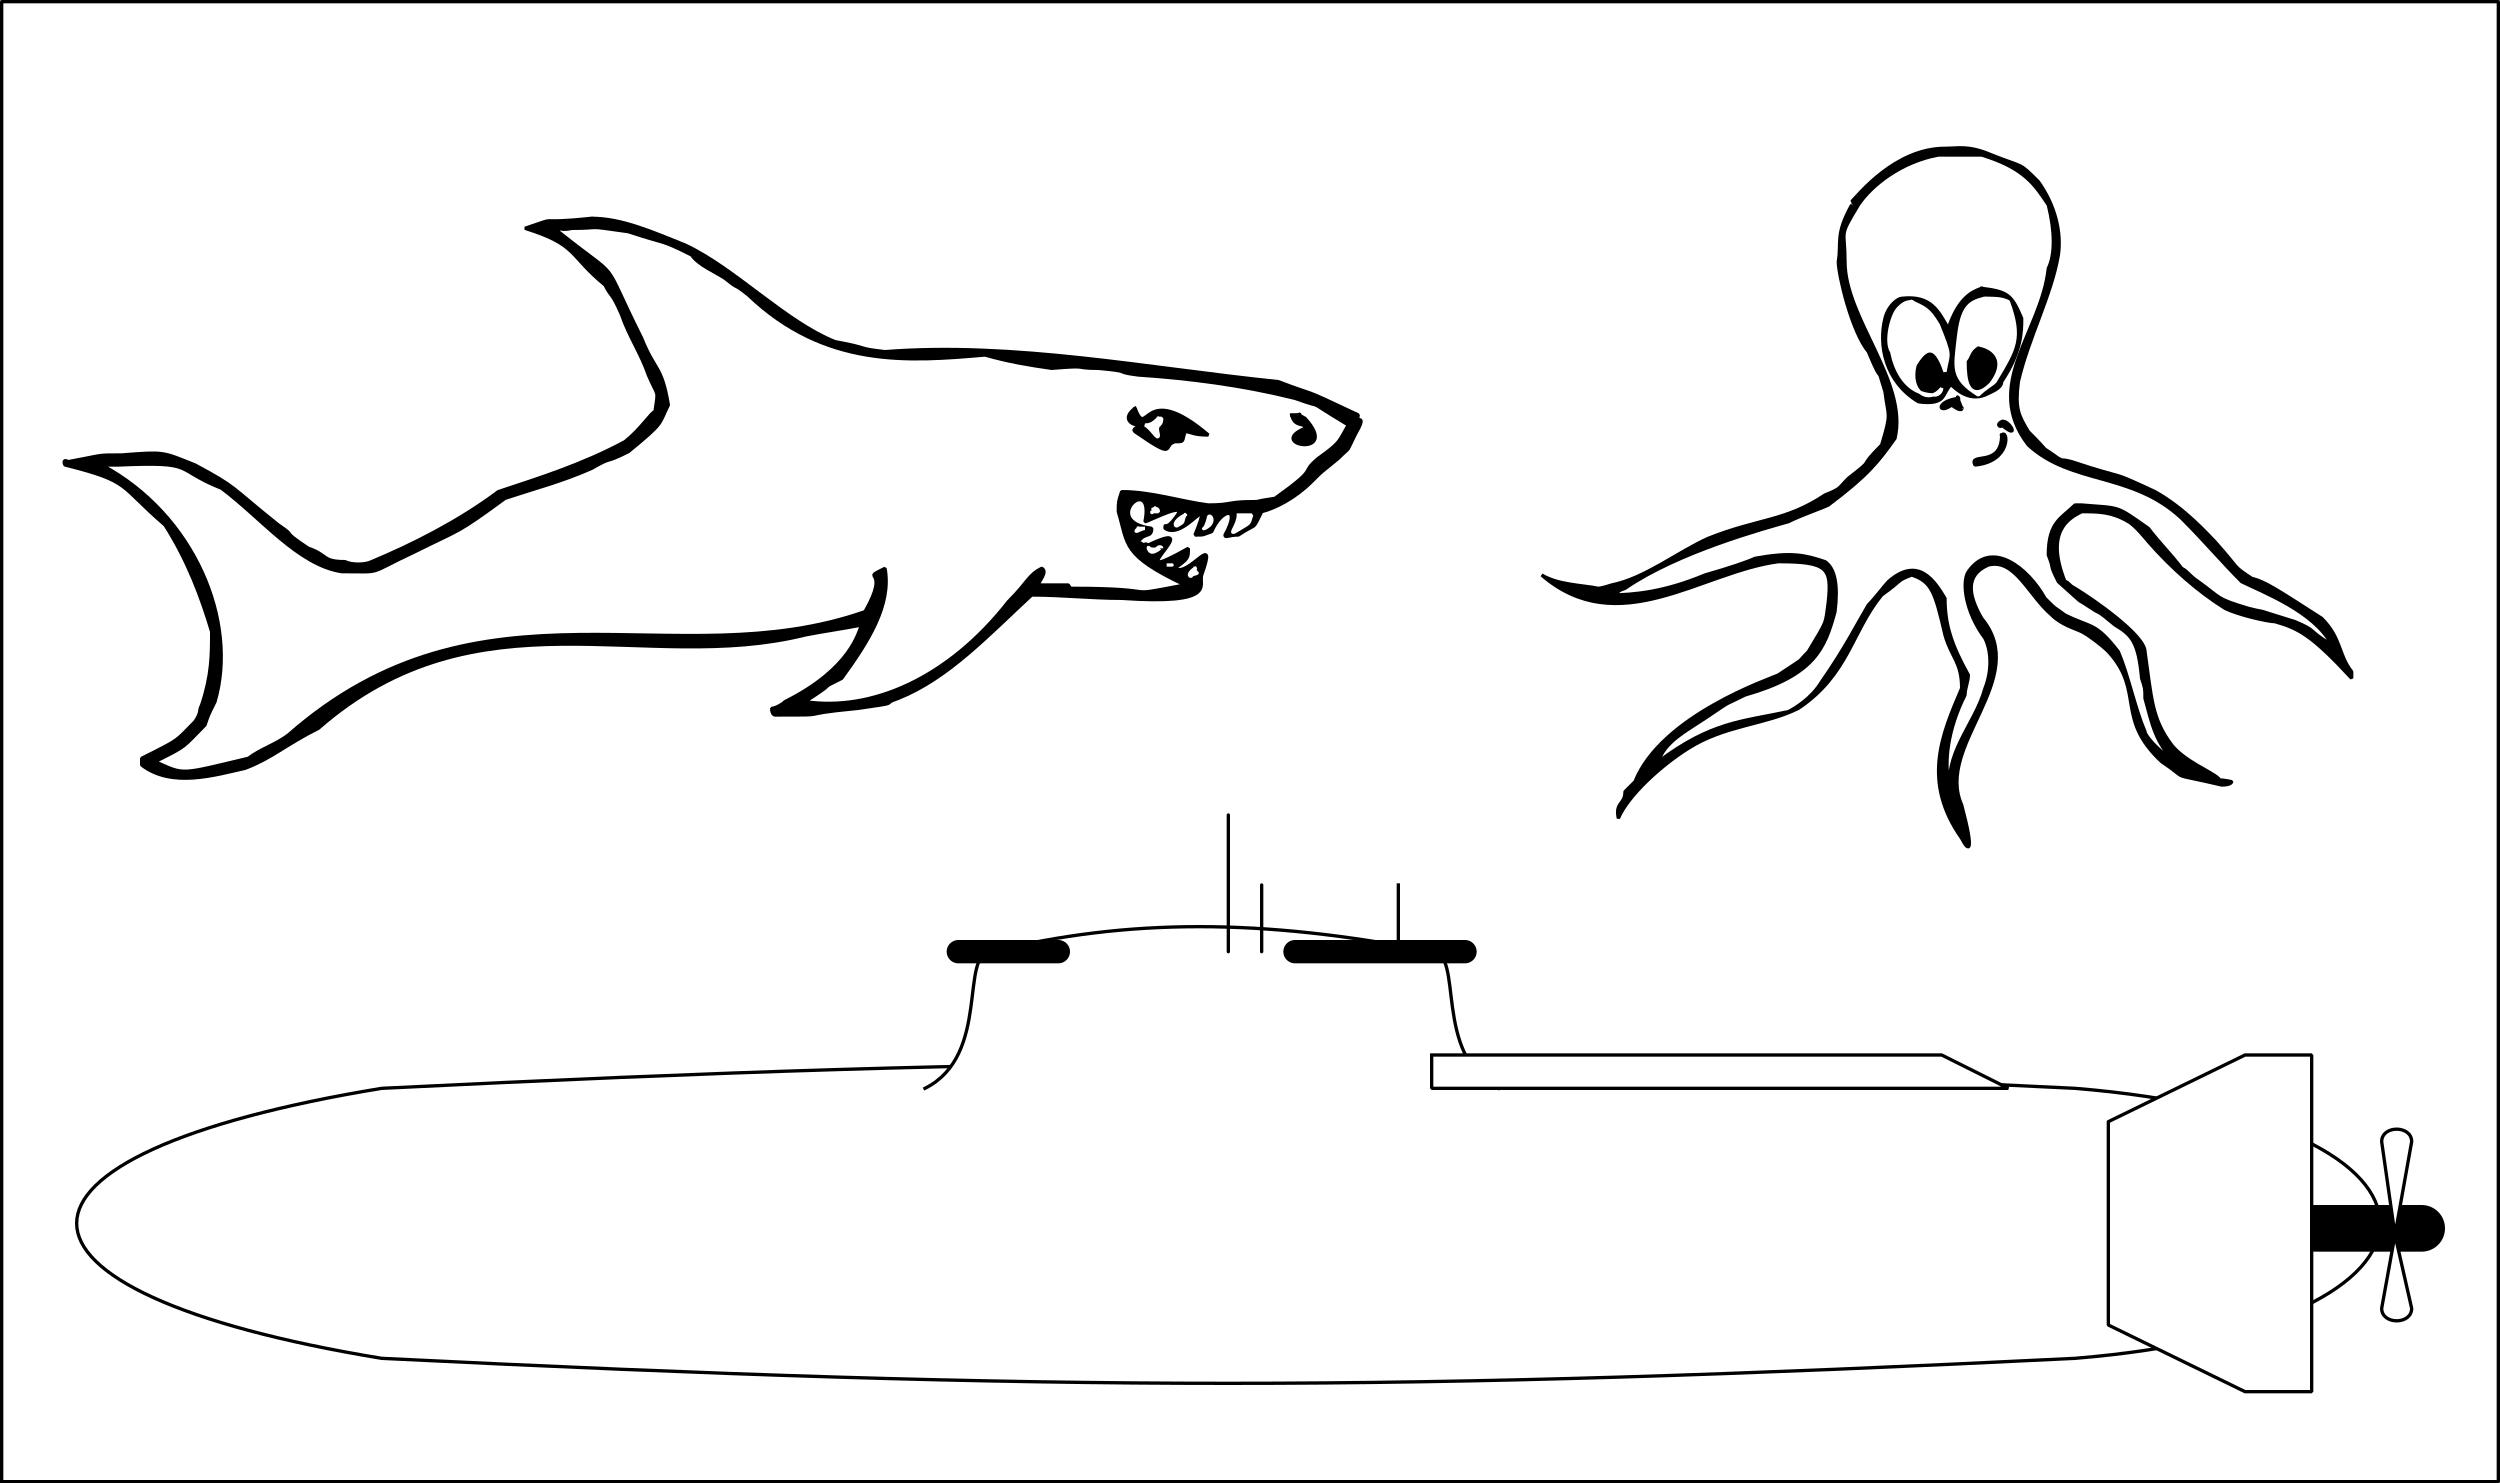 <svg xmlns="http://www.w3.org/2000/svg" width="750" height="445" version="1.2"><rect width="100%" height="100%" fill="#808080" stroke="none"/><g fill="none" fill-rule="evenodd" stroke="#000" stroke-linecap="square" stroke-linejoin="bevel" font-family="'Sans Serif'" font-size="12.5" font-weight="400"><path fill="#fff" stroke-linecap="butt" d="M.5 444.5V.5h749v444H.5" vector-effect="non-scaling-stroke"/><path fill="#fff" stroke-linecap="butt" d="M622.5 407.5c-203 10-305 10-508 0-122-20-122-61 0-81 203-10 305-10 508 0 122 10 122 71 0 81" vector-effect="non-scaling-stroke"/><path fill="#fff" stroke-linecap="butt" d="M277.5 326.5c20-10 10-41 20-41 41-10 81-10 132 0 10 0 0 31 20 41" vector-effect="non-scaling-stroke"/><path fill="#fff" stroke-linecap="round" stroke-width="7" d="M388.5 285.5h51m-122 0h-30"/><path fill="#fff" stroke-linecap="butt" d="M429.5 316.5h153l20 10h-173v-10m-10-31v-20" vector-effect="non-scaling-stroke"/><path fill="#fff" stroke-linecap="round" d="M368.5 285.5v-41m10 41v-20"/><path fill="#fff" stroke-linecap="round" stroke-width="14" d="M694.5 368.5h32"/><path fill="#fff" stroke-linecap="round" d="m718.5 370.5-4-28c0-5 9-5 9 0-5 28-5 28-9 50 0 5 9 5 9 0l-5-22m-86-34 41-20h20v101h-20l-41-20v-61"/><path fill="#000" fill-rule="nonzero" stroke-linecap="butt" stroke-linejoin="miter" stroke-miterlimit="2" d="M583.5 44.5c4 0 7-1 14 2 10 4 8 2 14 8 5 7 7 15 6 22-2 12-9 25-12 38-1 8 0 10 3 15 8 8 2 3 9 8 2 1 0 0 4 1 18 6 10 2 25 9 9 5 16 13 18 15 8 9 5 7 11 11 4 1 7 3 21 12 6 6 5 11 9 16v2c-12-13-16-15-23-17-2 0-11-2-15-4-8-5-16-12-23-20 0 0-4-5-6-6-5-3-9-3-14-3-4 2-11 6-5 21 1 0 1 1 3 2 5 3 21 14 21 19 2 14 2 20 8 28 4 5 12 8 14 10 1 1-1 0 4 1 0 0 0 1-3 1-17-4-9-1-18-7-14-13-5-21-16-33-2-2-6-5-8-6s-6-2-9-5c-7-6-11-17-19-15-7 3-6 9-2 16 15 18-14 38-6 56 4 15 2 14 0 10-12-17-6-31 0-45 0-8-3-9-5-16-3-13-4-16-10-18-5 2-2 1-9 6-9 11-10 24-25 34-10 5-22 5-33 12-8 5-18 14-21 21-1-5 2-4 2-8l3-3c8-20 41-31 43-32 9-6 5-3 9-7 6-10 5-8 6-15 1-10 0-12-15-12-23 3-48 24-71 4 5 3 12 3 17 4 0 0 1 0 4-1 10-2 20-10 29-14 15-6 23-5 35-13 5-2 4-2 7-5 9-7 2-2 10-10 3-10 2-8 1-16-3-10 0 0-5-12-5-6-9-23-9-27 1-6-1-8 4-17 0 1 1-1 0-1 2-2 13-16 28-16" vector-effect="non-scaling-stroke"/><path fill="#fff" fill-rule="nonzero" stroke-linecap="butt" stroke-linejoin="miter" stroke-miterlimit="2" d="M581.5 46.5h13c13 4 16 9 20 15 2 8 2 15 0 19-2 19-20 35-6 53 13 12 31 8 46 22 7 7 12 13 18 19 6 3 22 9 27 19-8-5-4-4-11-7-16-5-6-2-14-4-10-3-8-3-15-8-3-2-3-3-5-4-3-4-7-8-10-12-10-7-8-6-20-7h-2c-4 4-8 5-8 15 2 5 0 2 3 8 9 8 4 4 10 8 3 2 1 0 7 5 5 3 7 5 8 16 1 3 1 3 1 6 2 7 3 14 10 20-7-5-10-9-10-10-3-7-5-17-8-24-7-9-8-7-16-11-4-3-2-1-6-5-5-9-16-18-23-8-2 3-1 12 5 20 2 4 2 10 0 15-3 11-13 20-10 32-3-9-1-20 4-30 0-2 1-4 1-6-5-9-7-15-7-23-3-5-8-13-17-5-1 1-4 5-6 7-3 5-7 13-14 23-3 5-8 8-10 9-14 3-23 3-39 15 2-6 8-9 14-13 9-6 4-3 12-7 21-6 24-14 27-25 1-8 0-13-3-15-6-2-10-3-21-1-2 1-8 3-15 5-12 5-21 6-29 6 0-1 2 0 2-1 2 0 0 0 3-1 16-11 42-18 49-20 4-2 10-4 12-5 12-9 15-13 20-20 4-17-15-36-15-53 0-10-2-7 4-17 4-6 13-13 24-15" vector-effect="non-scaling-stroke"/><path fill="#000" fill-rule="nonzero" stroke-linecap="butt" stroke-linejoin="miter" stroke-miterlimit="2" d="M594.5 86.5c8 1 9 2 12 9 0 4 0 10-6 19 0 2-3 3-5 4-5 2-9-2-10-3-1 0-2 3-3 4-2 2-7 1-7 1-10-6-12-17-10-25 1-4 4-6 5-6 9-1 11 4 14 9 3-9 7-11 10-12" vector-effect="non-scaling-stroke"/><path fill="#fff" fill-rule="nonzero" stroke="#fff" stroke-linecap="butt" stroke-linejoin="miter" stroke-miterlimit="2" d="M595.5 89.5c3 0 5 0 7 1 4 11 2 14-4 24-1 1-3 2-5 4-8-5-7-8-6-17s3-11 8-12m-22 1c4 2 5 2 8 7 4 10 3 8 2 14-3-9-6-7-9-2-2 8 4 12 8 7 0 1-1 2-2 2-9 0-12-8-13-13-2-3 0-11 2-13 1-1 2-2 4-2" vector-effect="non-scaling-stroke"/><path fill="#000" fill-rule="nonzero" stroke-linecap="butt" stroke-linejoin="miter" stroke-miterlimit="2" d="M593.5 104.5c1 0 9 2 3 10-5 5-6 0-6-6 1-1 1-3 3-4m-6 15s-1-2 1 3c0-1 1 2-3-1-4 3-5-1 2-2m13 7c2-1 6 6 0 1 0 1-2 0 0-1m0 4c2-2 3 8-8 9-2-4 8 1 8-9m-423-65c9 0 18 4 28 8 15 7 30 23 45 29 11 2 6 2 15 3 39-3 79 5 118 9 13 5 5 1 24 10-1 3 3-1-1 6-3 6-1 3-5 7-6 5-4 3-8 7-5 5-11 8-15 9-3 6-1 3-7 7-3 0-4 1-4 0 5-9-1-8-4-1-3 1-2 1-5 1 6-15-3 2-9-2 0-2 0 1 3-3 5-6-8 1-9 1 3-15-14 0 2 2 0 3-2 1-4 4 3 2 1 0 3 1 19-9-11 14 12 1 0 3 0 3-4 6 4 3 13-12 8 2-1 3 5 9-24 7-9 0-18-1-27-1-13 12-25 25-40 31-6 2 2 1-12 3-21 2-6 2-25 2 0 0-1 0-1-2 1 0 3-1 4-2 20-10 22-21 23-23-5 1-12 2-17 3-48 12-98-14-146 28-10 5-14 9-22 12-9 2-22 6-31-1v-2c12-6 10-5 16-11 2-3 1-3 2-5 3-9 3-15 3-22-3-10-7-21-14-32-14-12-10-13-30-18 0 0-1-2 1-1 11-2 8-2 16-2 13-1 12-1 22 3 13 7 10 6 25 18 6 4 0 1 9 7 6 2 4 4 11 4 2 1 6 1 8 0 12-5 26-12 38-21 12-4 25-8 38-15 5-4 8-9 9-9 1-7 1-4-2-11-2-6-6-12-8-18-3-7-3-5-5-9-11-9-8-12-24-17 12-4 1-1 20-3" vector-effect="non-scaling-stroke"/><path fill="#fff" fill-rule="nonzero" stroke-linecap="butt" stroke-linejoin="miter" stroke-miterlimit="2" d="M171.5 68.5c10 0 3-1 17 1 12 4 9 2 19 7 2 3 7 5 10 7 5 4 2 1 7 5 23 22 48 20 71 18 7 2 13 3 20 4 12-1 6 0 14 0 11 1 4 1 12 2 15 1 31 3 47 7 11 4 1-1 16 8-3 5-2 5-9 10-6 5 1 2-13 12-7 1-4 1-7 1-7 0-6 1-13 1-8-1-17-4-26-4-1 3-1 3-1 6 3 10 1 13 20 22-21 4-4 1-34 1 1 0 0 1-1-1h-9c0-1 3-4 1-5-4 2-4 4-10 10-18 23-41 33-61 30 11-7 3-3 11-7 8-11 15-22 13-33-8 4 2-1-6 13-57 20-115-14-173 37-4 3-8 4-12 7-21 5-19 5-28 1 10-5 8-4 15-11 1-3 1-3 3-7 7-24-6-56-34-71h5c24-1 16 1 31 7 12 9 23 23 36 25 13 0 7 1 22-6 14-7 12-5 27-16 9-3 17-5 26-9 7-4 3-1 11-5 11-9 9-8 12-14-2-12-4-10-8-20-13-26-5-16-25-32 0-2 0 0 4-1" vector-effect="non-scaling-stroke"/><path fill="#000" fill-rule="nonzero" stroke-linecap="butt" stroke-linejoin="miter" stroke-miterlimit="2" d="M340.5 122.5c4 10 2-9 22 8-5 0-5-1-7-1-1 3 0 3-3 3-4 1 1 6-12-3-1-1 1-1 1-2-2 0-5-2-1-5m47 2c5 0 0-1 4 1 11 12-12 8 0 3 0-2-3 0-4-4" vector-effect="non-scaling-stroke"/><path fill="#fff" fill-rule="nonzero" stroke="#fff" stroke-linecap="butt" stroke-linejoin="miter" stroke-miterlimit="2" d="M347.5 125.5h1c0 3-2 1-1 5 0 2-2-2-4-3 1 0 2 0 4-2m-1 27c-2 1 1-1 1 1h-2c0 1 1-1 1-1m25 2h4c-1 3 0 2-5 5-2 1 1-2 1-5m-16 0c-1 2 0 2-2 3-1 1-2-1 2-3m7 1c0-2 3 1-1 3-1 0 0 1 1-3m-21 3h2c-1 0-4 2-2 0m6 6c-1 0 1-1 1 0 0-1-3 3-4 0 0-1 0 1 3 0m3 5c-1 0 3 0 0 0m8 1c0 2 2 1-1 2 0 1-2 0 1-2" vector-effect="non-scaling-stroke"/></g></svg>
